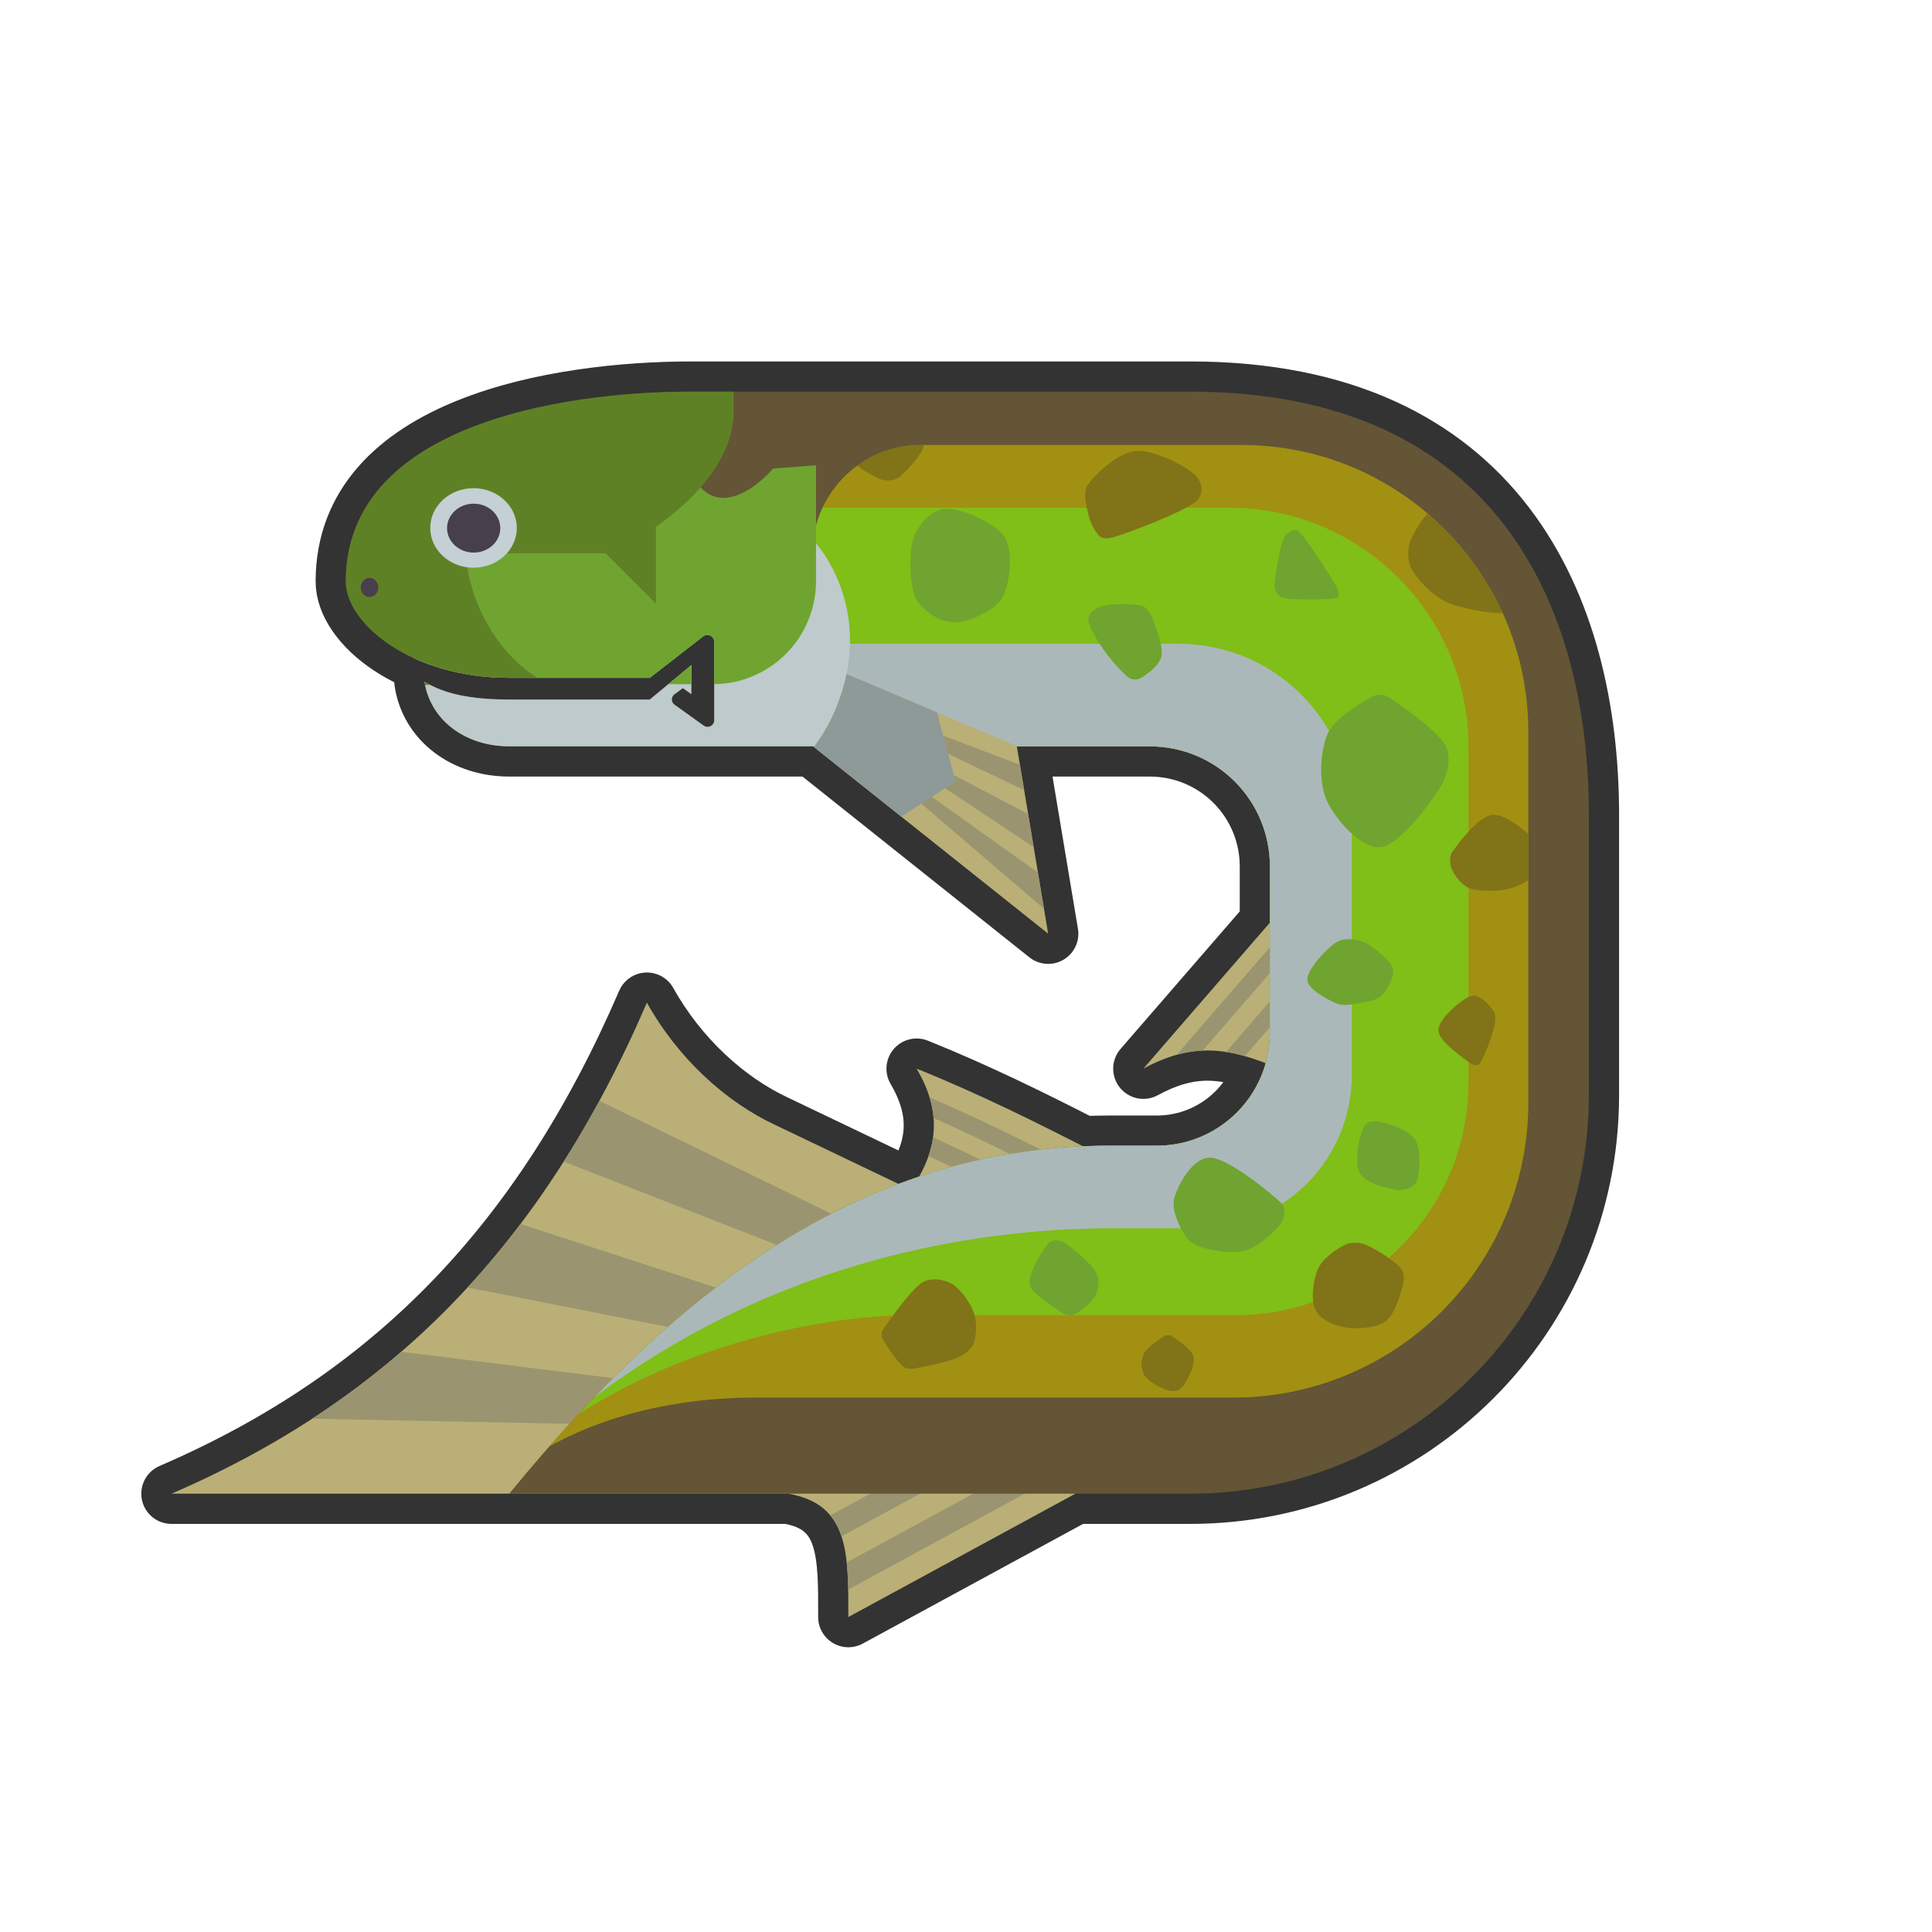 <?xml version="1.0" encoding="UTF-8" standalone="no"?>
<!DOCTYPE svg PUBLIC "-//W3C//DTD SVG 1.1//EN" "http://www.w3.org/Graphics/SVG/1.1/DTD/svg11.dtd">
<svg width="100%" height="100%" viewBox="0 0 256 256" version="1.1" xmlns="http://www.w3.org/2000/svg" xmlns:xlink="http://www.w3.org/1999/xlink" xml:space="preserve" xmlns:serif="http://www.serif.com/" style="fill-rule:evenodd;clip-rule:evenodd;stroke-linecap:round;stroke-linejoin:round;stroke-miterlimit:1.5;">
    <g transform="matrix(0.881,0,0,0.881,11.907,14.063)">
        <g transform="matrix(1.582,0,0,1.582,-70.504,-73.407)">
            <path d="M113.455,107.271L84.44,107.271C80.232,107.271 76.919,104.746 76.381,101.121C78.183,102.23 80.654,102.817 84.44,102.817L97.801,102.817L101.755,99.543L101.755,102.312L100.947,101.734C100.947,101.734 100.534,102.038 100.144,102.323C99.987,102.438 99.895,102.621 99.896,102.815C99.897,103.009 99.991,103.191 100.149,103.305C100.889,103.835 102.08,104.689 102.927,105.296C103.119,105.434 103.373,105.453 103.584,105.345C103.795,105.237 103.927,105.019 103.927,104.782C103.927,102.891 103.927,99.283 103.927,97.331C103.927,97.082 103.785,96.854 103.561,96.744C103.337,96.635 103.07,96.662 102.873,96.815C101.122,98.176 97.801,100.756 97.801,100.756L84.44,100.756C75.037,100.756 68.9,95.544 68.9,91.593C68.9,76.869 89.119,73.545 101.755,73.545L149.177,73.545C178.402,73.545 187.082,94.09 187.082,113.792L187.082,140.415C187.082,161.35 170.111,178.321 149.177,178.321L138.266,178.321L116.677,190.048C116.677,184.11 116.808,179.313 110.952,178.321L52.326,178.321C73.342,169.25 87.641,154.554 97.526,131.638C100.453,136.884 104.986,141.076 109.827,143.313L121.449,148.872C122.098,148.628 122.751,148.395 123.41,148.174C125.454,144.564 125.158,141.287 123.17,137.913C128.758,140.158 134.033,142.758 138.987,145.292C139.856,145.254 140.731,145.235 141.614,145.235L146.006,145.235C150.936,145.235 155.091,141.917 156.36,137.392C152.201,135.78 148.948,135.62 144.726,137.913L156.758,124.03L156.758,118.676C156.758,115.651 155.556,112.75 153.417,110.612C151.279,108.473 148.378,107.271 145.353,107.271L132.699,107.271L135.674,125.079L113.405,107.338C113.422,107.316 113.439,107.294 113.455,107.271Z" style="fill:none;stroke:rgb(51,51,51);stroke-width:5.74px;"/>
        </g>
        <path d="M151.24,157.401C142.865,153.095 133.895,148.605 124.348,144.767C127.853,150.718 128.032,156.475 123.468,162.986L103.239,153.311C95.58,149.772 88.409,143.14 83.779,134.841C68.141,171.094 45.52,194.342 12.274,208.692L105.02,208.692C114.283,210.261 114.076,217.85 114.076,227.245L148.229,208.692L151.24,157.401Z" style="fill:rgb(186,175,118);"/>
        <clipPath id="_clip1">
            <path d="M151.24,157.401C142.865,153.095 133.895,148.605 124.348,144.767C127.853,150.718 128.032,156.475 123.468,162.986L103.239,153.311C95.58,149.772 88.409,143.14 83.779,134.841C68.141,171.094 45.52,194.342 12.274,208.692L105.02,208.692C114.283,210.261 114.076,217.85 114.076,227.245L148.229,208.692L151.24,157.401Z"/>
        </clipPath>
        <g clip-path="url(#_clip1)">
            <path d="M142.82,203.283L108.667,221.836L111.393,224.562L145.547,206.009L142.82,203.283ZM137.367,197.83L103.214,216.382L105.852,219.021L140.006,200.468L137.367,197.83ZM41.246,186.659L81.512,191.668L76.152,198.264L29.427,197.34L41.246,186.659ZM59.936,166.557L96.477,178.437L88.407,183.896L50.179,176.375L59.936,166.557ZM73.144,147.904L114.895,168.229L106.884,172.665L68.059,157.486L73.144,147.904ZM115.717,153.398C125.265,157.235 134.235,161.725 142.609,166.032L144.753,163.888C136.379,159.581 127.409,155.091 117.861,151.254L115.717,153.398ZM119.895,149.22C129.442,153.057 138.413,157.547 146.787,161.854L148.766,159.875C140.392,155.569 131.421,151.078 121.874,147.241L119.895,149.22Z" style="fill:rgb(154,149,112);"/>
        </g>
        <path d="M178.85,121.228L158.449,144.767C165.787,140.781 171.277,141.482 178.85,144.767L178.85,121.228Z" style="fill:rgb(186,175,118);"/>
        <clipPath id="_clip2">
            <path d="M178.85,121.228L158.449,144.767C165.787,140.781 171.277,141.482 178.85,144.767L178.85,121.228Z"/>
        </clipPath>
        <g clip-path="url(#_clip2)">
            <path d="M165.749,152.067L186.15,128.528L184.347,126.725L163.946,150.264L165.749,152.067ZM161.967,148.285L182.368,124.746L180.565,122.943L160.164,146.482L161.967,148.285Z" style="fill:rgb(154,149,112);"/>
        </g>
        <path d="M165.489,42.94C211.723,42.94 225.455,75.441 225.455,106.609L225.455,148.727C225.455,181.845 198.607,208.692 165.489,208.692C119.227,208.692 63.077,208.692 63.077,208.692C89.041,177.013 117.04,156.351 153.526,156.351L160.474,156.351C169.867,156.351 177.482,148.736 177.482,139.343C177.482,131.533 177.482,122.267 177.482,114.335C177.482,109.55 175.582,104.961 172.198,101.578C168.815,98.194 164.226,96.294 159.441,96.294C127.21,96.294 63.077,96.294 63.077,96.294C56.42,96.294 51.18,92.299 50.328,86.564C53.179,88.319 57.088,89.248 63.077,89.248L84.215,89.248L90.469,84.067L90.469,88.449L89.191,87.534C89.191,87.534 88.537,88.014 87.921,88.466C87.673,88.647 87.527,88.937 87.529,89.244C87.531,89.551 87.68,89.839 87.929,90.018C89.1,90.858 90.983,92.208 92.323,93.169C92.628,93.387 93.029,93.417 93.363,93.246C93.696,93.075 93.906,92.731 93.906,92.356C93.906,89.363 93.906,83.657 93.906,80.568C93.906,80.174 93.681,79.814 93.327,79.64C92.972,79.467 92.55,79.51 92.239,79.752C89.467,81.905 84.215,85.986 84.215,85.986L63.077,85.986C48.202,85.986 38.493,77.741 38.493,71.491C38.493,48.198 70.479,42.94 90.469,42.94L165.489,42.94Z" style="fill:rgb(99,85,53);"/>
        <clipPath id="_clip3">
            <path d="M165.489,42.94C211.723,42.94 225.455,75.441 225.455,106.609L225.455,148.727C225.455,181.845 198.607,208.692 165.489,208.692C119.227,208.692 63.077,208.692 63.077,208.692C89.041,177.013 117.04,156.351 153.526,156.351L160.474,156.351C169.867,156.351 177.482,148.736 177.482,139.343C177.482,131.533 177.482,122.267 177.482,114.335C177.482,109.55 175.582,104.961 172.198,101.578C168.815,98.194 164.226,96.294 159.441,96.294C127.21,96.294 63.077,96.294 63.077,96.294C56.42,96.294 51.18,92.299 50.328,86.564C53.179,88.319 57.088,89.248 63.077,89.248L84.215,89.248L90.469,84.067L90.469,88.449L89.191,87.534C89.191,87.534 88.537,88.014 87.921,88.466C87.673,88.647 87.527,88.937 87.529,89.244C87.531,89.551 87.68,89.839 87.929,90.018C89.1,90.858 90.983,92.208 92.323,93.169C92.628,93.387 93.029,93.417 93.363,93.246C93.696,93.075 93.906,92.731 93.906,92.356C93.906,89.363 93.906,83.657 93.906,80.568C93.906,80.174 93.681,79.814 93.327,79.64C92.972,79.467 92.55,79.51 92.239,79.752C89.467,81.905 84.215,85.986 84.215,85.986L63.077,85.986C48.202,85.986 38.493,77.741 38.493,71.491C38.493,48.198 70.479,42.94 90.469,42.94L165.489,42.94Z"/>
        </clipPath>
        <g clip-path="url(#_clip3)">
            <path d="M108.689,108.015L108.689,67.262C108.689,58.261 115.986,50.964 124.986,50.964L173.226,50.964C197.043,50.964 216.35,70.272 216.35,94.088L216.35,149.897C216.35,161.657 211.678,172.936 203.363,181.251C195.047,189.567 183.768,194.239 172.008,194.239C139.149,194.239 100.046,194.239 100.046,194.239C84.524,194.239 69.924,198.959 61.042,207.498L61.042,146.945L169.635,146.945L169.635,108.015L108.689,108.015Z" style="fill:rgb(162,144,18);"/>
            <clipPath id="_clip4">
                <path d="M108.689,108.015L108.689,67.262C108.689,58.261 115.986,50.964 124.986,50.964L173.226,50.964C197.043,50.964 216.35,70.272 216.35,94.088L216.35,149.897C216.35,161.657 211.678,172.936 203.363,181.251C195.047,189.567 183.768,194.239 172.008,194.239C139.149,194.239 100.046,194.239 100.046,194.239C84.524,194.239 69.924,198.959 61.042,207.498L61.042,146.945L169.635,146.945L169.635,108.015L108.689,108.015Z"/>
            </clipPath>
            <g clip-path="url(#_clip4)">
                <path d="M109,60.393L171.331,60.393C191.224,60.393 207.35,76.519 207.35,96.412C207.35,110.183 207.35,142.89 207.35,146.844C207.35,166.174 191.68,181.844 172.35,181.844C163.099,181.844 136.141,181.844 123.786,181.844C104.287,181.844 75.484,190.482 61.042,207.498L109,60.393Z" style="fill:rgb(128,190,24);"/>
                <path d="M153.955,168.771C120.001,168.771 85.832,181.252 61.042,207.498L106.751,80.869L163.795,80.869C170.691,80.869 177.304,83.608 182.18,88.484C187.056,93.36 189.795,99.973 189.795,106.869C189.795,110.36 189.795,129.642 189.795,145.771C189.795,151.871 187.372,157.721 183.058,162.035C178.745,166.348 172.895,168.771 166.795,168.771L153.955,168.771Z" style="fill:rgb(171,184,186);"/>
                <path d="M144.324,170.911C144.867,170.418 145.904,170.519 146.523,170.911C147.681,171.644 150.481,173.99 151.273,175.309C151.876,176.314 151.771,177.772 151.273,178.827C150.774,179.882 149.074,181.172 148.282,181.642C147.778,181.94 147.035,181.928 146.523,181.642C145.424,181.026 142.492,179.003 141.686,177.948C141.152,177.249 141.377,176.132 141.686,175.309C142.125,174.136 143.518,171.644 144.324,170.911ZM163.146,164.051C163.762,162.057 165.931,158.011 168.599,158.158C171.267,158.305 177.395,163.289 179.154,164.93C179.904,165.631 179.742,167.168 179.154,168.009C178.333,169.181 175.987,171.307 174.228,171.967C172.472,172.625 170.153,172.274 168.599,171.967C167.249,171.699 165.686,171.253 164.905,170.12C163.996,168.8 162.531,166.044 163.146,164.051ZM191.731,153.321C192.489,152.205 194.494,152.815 195.777,153.233C197.082,153.658 198.931,154.468 199.559,155.871C200.189,157.278 200.057,160.489 199.559,161.676C199.137,162.681 197.646,163.16 196.569,162.995C195.132,162.776 191.746,161.969 190.94,160.357C190.133,158.744 190.925,154.508 191.731,153.321ZM187.421,125.791C188.63,125.014 190.402,125.245 191.731,125.791C193.124,126.363 195.103,128.298 195.777,129.221C196.192,129.789 196.021,130.672 195.777,131.332C195.484,132.124 194.854,133.37 194.018,133.971C193.182,134.572 191.863,134.777 190.764,134.938C189.664,135.099 188.429,135.413 187.421,134.938C186.146,134.337 183.112,132.857 183.112,131.332C183.112,129.808 185.985,126.715 187.421,125.791ZM192.611,88.938C193.357,88.472 194.508,88.376 195.249,88.851C197.126,90.053 202.593,93.835 203.869,96.151C204.941,98.097 204.097,100.874 202.901,102.747C201.274,105.298 196.906,111.147 194.106,111.455C191.306,111.762 187.436,107.409 186.102,104.594C184.768,101.78 185.017,97.177 186.102,94.568C187.187,91.958 191.086,89.891 192.611,88.938ZM150.179,77.169C150.179,76.151 151.479,75.396 152.465,75.146C153.799,74.809 156.951,74.809 158.182,75.146C159.026,75.377 159.532,76.356 159.854,77.169C160.352,78.43 161.451,81.244 161.173,82.71C160.898,84.158 159.003,85.422 158.182,85.965C157.644,86.32 156.766,86.348 156.247,85.965C155.295,85.261 153.477,83.209 152.465,81.743C151.497,80.34 150.179,78.269 150.179,77.169ZM123.968,64.736C124.74,62.726 126.741,60.558 128.894,60.558C131.151,60.558 136.077,62.598 137.513,64.736C138.95,66.874 138.349,71.315 137.513,73.387C136.73,75.329 134.112,76.539 132.5,77.169C131.053,77.735 129.259,77.799 127.838,77.169C126.416,76.539 124.505,75.109 123.968,73.387C123.323,71.315 123.148,66.874 123.968,64.736ZM181.792,63.96C181.207,63.413 179.911,64.192 179.594,64.927C178.993,66.32 178.186,70.805 178.186,72.315C178.186,73.044 178.877,73.858 179.594,73.986C181.147,74.265 186.19,74.265 187.509,73.986C188.054,73.871 187.785,72.799 187.509,72.315C186.557,70.644 183.112,65.191 181.792,63.96Z" style="fill:rgb(111,164,48);"/>
                <path d="M161.57,185.004C160.867,185.438 159.049,186.646 158.545,187.607C158.054,188.542 158.04,189.883 158.545,190.774C159.049,191.665 160.667,192.592 161.57,192.955C162.31,193.253 163.32,193.427 163.963,192.955C164.666,192.439 165.487,190.75 165.792,189.859C166.035,189.149 166.189,188.244 165.792,187.607C165.288,186.798 163.47,185.438 162.766,185.004C162.427,184.795 161.91,184.795 161.57,185.004ZM125.122,176.983C126.372,176.15 128.324,176.385 129.626,177.123C130.927,177.862 132.381,179.926 132.933,181.416C133.47,182.867 133.343,184.922 132.933,186.059C132.56,187.091 131.466,187.783 130.47,188.241C129.168,188.839 126.459,189.413 125.122,189.648C124.244,189.802 123.175,190.164 122.448,189.648C121.475,188.956 119.81,186.435 119.282,185.497C119.041,185.067 119.004,184.425 119.282,184.019C120.256,182.6 123.398,178.132 125.122,176.983ZM184.297,180.993C183.629,179.527 183.981,176.49 184.72,174.872C185.458,173.253 187.522,171.881 188.73,171.283C189.697,170.805 190.973,170.864 191.967,171.283C193.386,171.881 196.365,173.723 197.244,174.872C197.914,175.747 197.576,177.128 197.244,178.179C196.822,179.516 196.13,181.978 194.711,182.893C193.292,183.808 190.466,183.984 188.73,183.667C187.033,183.357 184.966,182.459 184.297,180.993ZM207.658,133.868C206.28,134.352 202.82,137.283 202.82,138.969C202.82,140.655 206.617,143.147 207.658,143.982C208.024,144.276 208.8,144.37 209.065,143.982C209.637,143.147 210.751,140.288 211.088,138.969C211.328,138.032 211.628,136.87 211.088,136.067C210.516,135.216 208.939,133.418 207.658,133.868ZM211,106.602C208.832,106.778 205.947,110.751 204.937,112.143C204.386,112.903 204.523,114.116 204.937,114.958C205.39,115.881 206.434,117.297 207.658,117.684C209.094,118.139 211.836,118.139 213.551,117.684C215.218,117.243 217.216,116.057 217.949,114.958C218.664,113.884 218.773,112.08 217.949,111.088C216.79,109.695 213.169,106.426 211,106.602ZM203.618,60.558C201.844,59.429 199.678,63.197 198.89,64.736C198.122,66.237 198.032,68.343 198.89,69.794C199.898,71.498 202.413,74.148 204.937,74.961C207.612,75.822 215.161,77.361 214.942,74.961C214.722,72.56 206.293,62.263 203.618,60.558ZM150.186,56.82C151.377,55.226 154.657,52.093 157.332,51.873C160.007,51.653 164.753,54.054 166.237,55.501C167.444,56.678 167.573,58.529 166.237,59.558C164.24,61.098 156.636,64.04 154.254,64.736C153.515,64.952 152.543,65.221 151.945,64.736C151.267,64.187 150.456,62.654 150.186,61.438C149.893,60.119 149.265,58.054 150.186,56.82ZM115.224,52.753C114.152,53.843 117.478,55.41 118.522,55.941C119.404,56.39 120.649,56.46 121.491,55.941C122.59,55.263 124.514,52.991 125.119,51.873C125.537,51.099 125.995,49.157 125.119,49.234C123.47,49.381 116.324,51.635 115.224,52.753Z" style="fill:rgb(129,115,23);"/>
            </g>
            <path d="M96.925,59.357C106.543,59.428 114.332,69.361 114.332,80.352C114.332,91.344 106.543,103.277 96.925,103.348L96.925,103.348L48.952,103.348L48.952,59.357L96.925,59.357L96.925,59.357Z" style="fill:rgb(190,202,204);"/>
            <path d="M90.484,55.279C93.269,60.997 98.282,59.402 102.797,54.505L109.218,54.023L109.218,71.436C109.218,75.548 107.584,79.492 104.676,82.4C101.768,85.308 97.824,86.942 93.712,86.942C78.114,86.942 56.358,86.942 56.358,86.942L56.358,56.07L90.484,55.279Z" style="fill:rgb(111,164,48);"/>
            <path d="M96.817,40.33L96.817,46.514C96.474,53.424 90.789,59.29 85.136,63.28L85.136,74.824L77.578,67.266L56.631,67.266C56.631,72.739 60.464,82.802 69.194,87.055L36.212,87.055L36.212,40.33L96.817,40.33Z" style="fill:rgb(95,129,38);"/>
            <g transform="matrix(0.203,0,0,0.241,30.455,57.124)">
                <ellipse cx="57.176" cy="63.356" rx="6.509" ry="5.981" style="fill:rgb(71,63,76);"/>
            </g>
            <g transform="matrix(1,0,0,1,0.528,0.088)">
                <ellipse cx="57.176" cy="63.356" rx="6.509" ry="5.981" style="fill:rgb(196,208,212);"/>
                <clipPath id="_clip5">
                    <ellipse cx="57.176" cy="63.356" rx="6.509" ry="5.981"/>
                </clipPath>
                <g clip-path="url(#_clip5)">
                    <g transform="matrix(0.615,0,0,0.615,22.037,24.419)">
                        <ellipse cx="57.176" cy="63.356" rx="6.509" ry="5.981" style="fill:rgb(71,63,76);"/>
                    </g>
                </g>
            </g>
        </g>
        <path d="M113.807,85.413L139.414,96.249L144.129,124.464L108.9,96.399C111.258,93.286 112.99,89.416 113.807,85.413Z" style="fill:rgb(186,175,118);"/>
        <clipPath id="_clip6">
            <path d="M113.807,85.413L139.414,96.249L144.129,124.464L108.9,96.399C111.258,93.286 112.99,89.416 113.807,85.413Z"/>
        </clipPath>
        <g clip-path="url(#_clip6)">
            <path d="M124,102L145,117L145,122L124,104L124,102ZM124,97.5L145,108.5L145,113.5L124,99.5L124,97.5ZM124,93.037L145,101L145,105L124,95L124,93.037Z" style="fill:rgb(154,149,112);"/>
            <path d="M125.616,84.624L130.224,101.558L118.703,109.034L107.103,96.281L107.103,84.624L125.616,84.624Z" style="fill:rgb(142,154,152);"/>
        </g>
    </g>
</svg>

